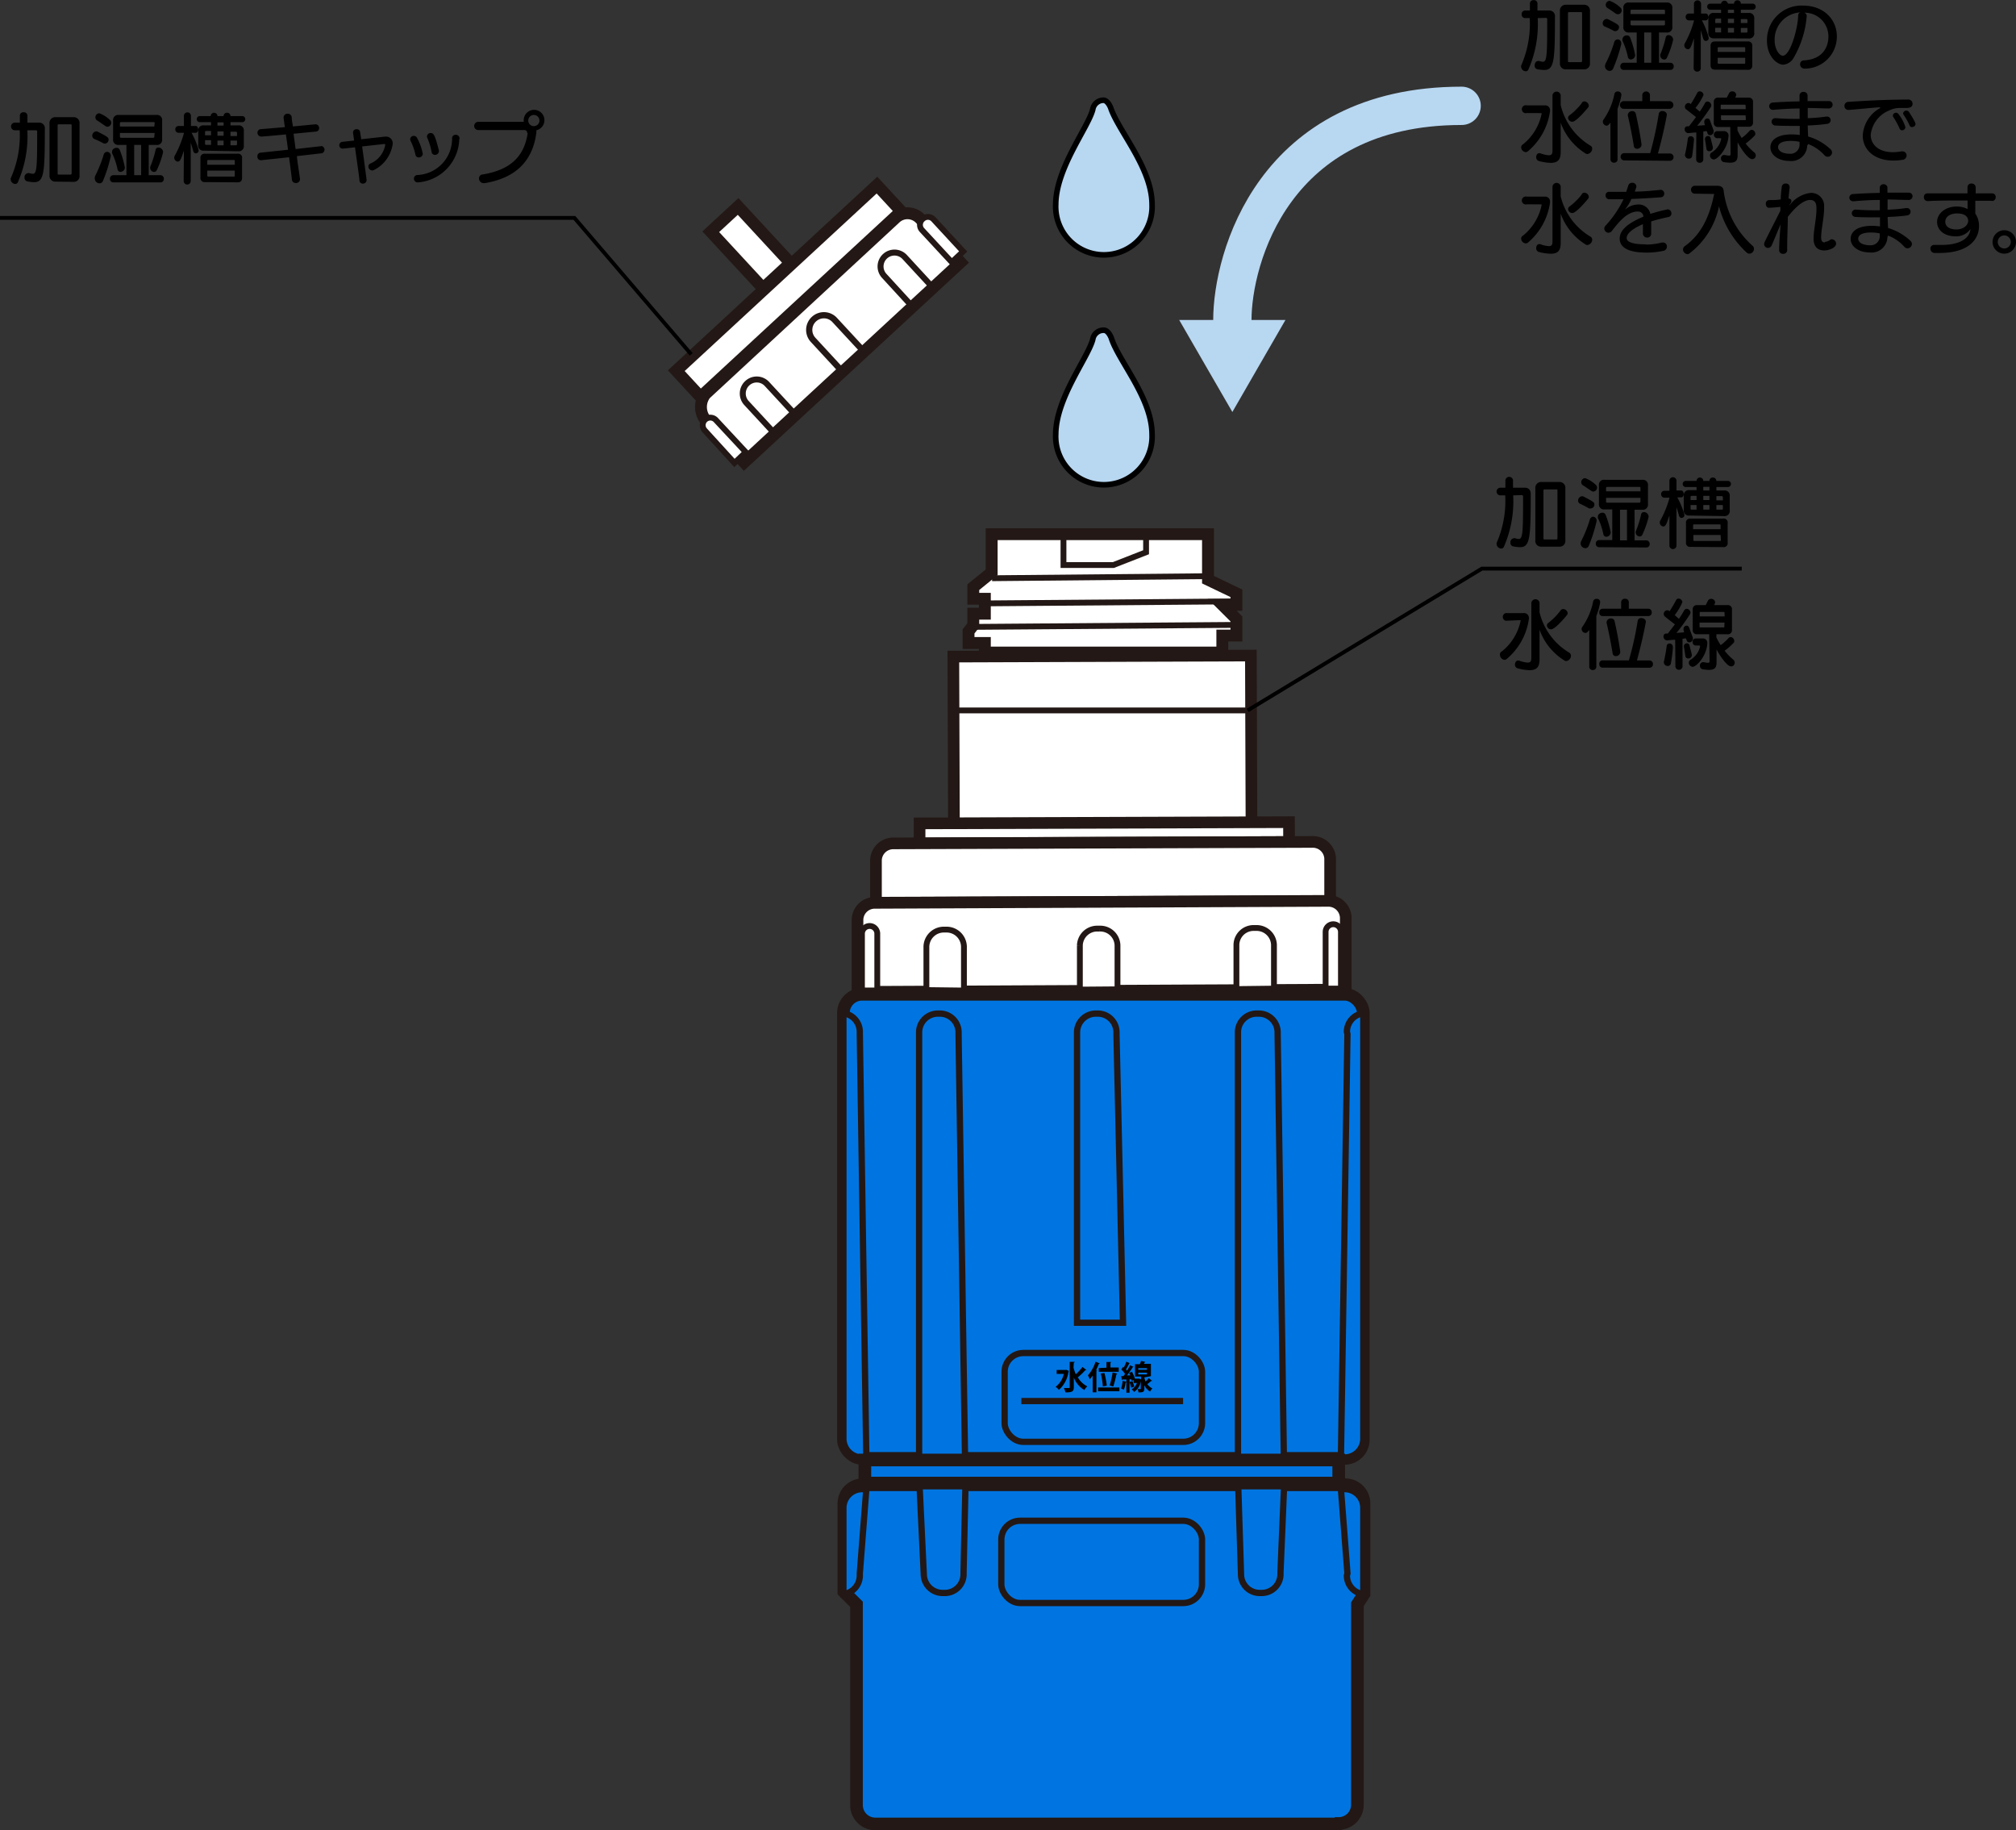 <svg xmlns="http://www.w3.org/2000/svg" viewBox="0 0 263.1 238.79"><rect x="0" y="0" width="263.1" height="238.79" fill="#333333" stroke="none"/><defs><style>.cls-1,.cls-2{fill:#0075e1;}.cls-1,.cls-10,.cls-2,.cls-3,.cls-4,.cls-5,.cls-6,.cls-7,.cls-8,.cls-9{stroke:#231815;}.cls-1,.cls-10,.cls-11,.cls-12,.cls-13,.cls-2,.cls-4,.cls-5,.cls-7{stroke-miterlimit:10;}.cls-1{stroke-width:1.65px;}.cls-2{stroke-width:0.82px;}.cls-3,.cls-4,.cls-5,.cls-6,.cls-7,.cls-8,.cls-9{fill:#fff;}.cls-3{stroke-miterlimit:10;stroke-width:1.52px;}.cls-4{stroke-width:1.52px;}.cls-10,.cls-5{stroke-width:0.76px;}.cls-6,.cls-8,.cls-9{stroke-miterlimit:10;}.cls-6{stroke-width:1.55px;}.cls-7{stroke-width:1.55px;}.cls-8{stroke-width:0.78px;}.cls-9{stroke-width:0.81px;}.cls-10,.cls-11,.cls-13{fill:none;}.cls-11,.cls-12{stroke:#000;}.cls-11{stroke-width:0.5px;}.cls-12,.cls-14{fill:#b8d7f1;}.cls-12,.cls-13{stroke-linecap:round;}.cls-12{stroke-width:0.73px;}.cls-13{stroke:#b8d7f1;stroke-width:5px;}</style></defs><g id="レイヤー_2" data-name="レイヤー 2"><g id="レイヤー_1-2" data-name="レイヤー 1"><rect class="cls-1" x="110.07" y="129.74" width="67.85" height="60.56" rx="2.44"/><path class="cls-1" d="M174.63,238H114.22a2.46,2.46,0,0,1-2.44-2.44V209.34l-1.65-1.64V196.17a2.45,2.45,0,0,1,2.44-2.43h63a2.43,2.43,0,0,1,2.44,2.43V208l-.86,1.33v26.19a2.45,2.45,0,0,1-2.48,2.42Z"/><path class="cls-2" d="M125.1,135v-.3a2.44,2.44,0,0,0-2.44-2.44h-.28a2.45,2.45,0,0,0-2.43,2.44v56h6Z"/><path class="cls-2" d="M112.21,134.64a2.44,2.44,0,0,0-2.14-2.42v55.53a2.45,2.45,0,0,0,2.43,2.43h.56l-.85-55.26Z"/><path class="cls-2" d="M175.78,134.64a2.44,2.44,0,0,1,2.14-2.42v55.53a2.43,2.43,0,0,1-2.43,2.43H175l.85-55.26Z"/><path class="cls-2" d="M166.74,135v-.3a2.45,2.45,0,0,0-2.43-2.44H164a2.44,2.44,0,0,0-2.44,2.44v56h6Z"/><path class="cls-2" d="M145.71,135v-.3a2.44,2.44,0,0,0-2.42-2.44H143a2.46,2.46,0,0,0-2.44,2.44V172.6h6Z"/><path class="cls-2" d="M125.75,205.14v.28a2.44,2.44,0,0,1-2.44,2.44H123a2.46,2.46,0,0,1-2.44-2.44L120,193.74h6Z"/><path class="cls-2" d="M112.21,205.59a2.44,2.44,0,0,1-2.14,2.42V196.75a2.45,2.45,0,0,1,2.43-2.44h.56l-.85,11Z"/><path class="cls-2" d="M175.78,205.59a2.44,2.44,0,0,0,2.14,2.42V196.75a2.43,2.43,0,0,0-2.43-2.44H175l.85,11Z"/><path class="cls-2" d="M167.11,205.14v.28a2.45,2.45,0,0,1-2.43,2.44h-.28a2.44,2.44,0,0,1-2.44-2.44l-.37-11.68h6Z"/><rect class="cls-2" x="131.11" y="176.55" width="25.76" height="11.59" rx="2.44"/><rect class="cls-2" x="130.68" y="198.44" width="26.19" height="10.73" rx="2.44"/><rect class="cls-1" x="112.87" y="190.51" width="61.84" height="3.01"/><rect class="cls-3" x="124.46" y="85.61" width="38.83" height="22.8" transform="translate(-0.34 0.5) rotate(-0.2)"/><polygon class="cls-4" points="168.23 109.87 120.01 110.05 120.01 107.44 168.22 107.28 168.23 109.87"/><path class="cls-4" d="M114.32,117.79v-5.53a2.26,2.26,0,0,1,2.3-2.21h0l54.62-.19a2.26,2.26,0,0,1,2.35,2.16v5.56Z"/><path class="cls-4" d="M111.91,129.43V120a2.25,2.25,0,0,1,2.3-2.19l59.08-.26a2.27,2.27,0,0,1,2.34,2.18h0v9.4Z"/><path class="cls-5" d="M112.49,129.24v-7.41a1,1,0,0,1,1-1h0a1,1,0,0,1,1,1v7.41Z"/><path class="cls-5" d="M173,129v-7.4a1,1,0,0,1,1-1h0a1,1,0,0,1,1,1h0V129Z"/><path class="cls-5" d="M120.9,129.19v-5.68a2.28,2.28,0,0,1,2.3-2.21h.27a2.27,2.27,0,0,1,2.33,2.19v5.76Z"/><path class="cls-5" d="M140.93,129.13v-5.77a2.26,2.26,0,0,1,2.32-2.19h.27a2.25,2.25,0,0,1,2.32,2.16h0v5.76Z"/><path class="cls-5" d="M161.36,129.06v-5.78a2.24,2.24,0,0,1,2.28-2.19h.29a2.27,2.27,0,0,1,2.33,2.18h0V129Z"/><rect class="cls-6" x="95.53" y="27.25" width="4.86" height="10.05" transform="translate(4.12 75.09) rotate(-42.76)"/><rect class="cls-6" x="85.1" y="35.64" width="35.67" height="4.66" transform="translate(1.58 79.98) rotate(-42.76)"/><path class="cls-7" d="M97.12,60.34,92.24,55a2.74,2.74,0,0,1-.18-3.58l24.83-23a2.31,2.31,0,0,1,3.21.12l5.26,5.69Z"/><path class="cls-8" d="M97.53,50h0a1.81,1.81,0,0,1,2.56.1l3.45,3.73-2.68,2.48L97.43,52.6A1.83,1.83,0,0,1,97.53,50Z"/><path class="cls-8" d="M115.5,33.44h0a1.82,1.82,0,0,1,2.57.1l3.44,3.73-2.68,2.47L115.4,36A1.81,1.81,0,0,1,115.5,33.44Z"/><path class="cls-9" d="M106.23,41.64h0a1.91,1.91,0,0,1,2.69.1l3.62,3.91-2.82,2.6-3.61-3.91A1.91,1.91,0,0,1,106.23,41.64Z"/><path class="cls-5" d="M124.21,34.21,120.31,30a1,1,0,0,1,.09-1.41h0a1,1,0,0,1,1.4,0h0l3.9,4.22Z"/><path class="cls-5" d="M95.85,60.41,92,56.19A1,1,0,0,1,92,54.78h0a1,1,0,0,1,1.4,0h0L97.33,59Z"/><line class="cls-2" x1="133.29" y1="182.82" x2="154.4" y2="182.82"/><path d="M139.15,178.74l.35.15a.16.16,0,0,1-.05.08,3.87,3.87,0,0,1-1.26,2.39,1.81,1.81,0,0,0-.43-.4,2.82,2.82,0,0,0,1.07-1.69h-.93v-.51h1.15Zm.95-.28a5.81,5.81,0,0,0,.3.86,6.4,6.4,0,0,0,.87-.95l.53.4a.17.17,0,0,1-.14,0,8,8,0,0,1-1,.95,3,3,0,0,0,1.24,1.18,2.34,2.34,0,0,0-.39.48,3.33,3.33,0,0,1-1.37-1.62v1.26c0,.53-.19.67-1.1.67a2,2,0,0,0-.2-.57h.46c.28,0,.3,0,.3-.11V177.7l.66,0c0,.05,0,.08-.12.09Z"/><path d="M143.53,177.91a.1.1,0,0,1-.12.05,8.58,8.58,0,0,1-.37.82l.16,0s0,.07-.11.07v2.83h-.49v-2.19a3.83,3.83,0,0,1-.38.48,3.38,3.38,0,0,0-.24-.51,5,5,0,0,0,1-1.78Zm2.56,3.14v.49h-2.78v-.49Zm-1.69-2.58v-.75l.64,0s0,.07-.12.08v.64H146V179h-2.6v-.49Zm-.47,2.44a9.84,9.84,0,0,0-.27-1.68l.47-.08a9.79,9.79,0,0,1,.31,1.65Zm1.35,0-.46-.13a11.37,11.37,0,0,0,.38-1.69l.63.15s-.06.06-.13.07A11.65,11.65,0,0,1,145.28,180.94Zm0,0Z"/><path d="M149.34,179.73a1.91,1.91,0,0,0,.18.54,5,5,0,0,0,.4-.44l.46.36a.11.11,0,0,1-.08,0h-.05a6.29,6.29,0,0,1-.52.42,1.81,1.81,0,0,0,.66.56,2.17,2.17,0,0,0-.3.41,2,2,0,0,1-.75-.83v.46c0,.41-.15.48-.76.48a1.39,1.39,0,0,0-.12-.43h.35c.06,0,.07,0,.07-.06v-1a2,2,0,0,1-.88,1.43,1.73,1.73,0,0,0-.31-.35,1.44,1.44,0,0,0,.68-.82h-.43v-.39l-.26.12a.83.83,0,0,0-.06-.21h-.21v1.75H147v-1.38a.11.11,0,0,1-.09,0,3.64,3.64,0,0,1-.25,1,2,2,0,0,0-.36-.17,3.73,3.73,0,0,0,.21-1l.49.12V180l-.5,0a.11.11,0,0,1-.08.07l-.1-.51h.3l.21-.28a3,3,0,0,0-.5-.58l.25-.35.09.08a5.27,5.27,0,0,0,.32-.75l.5.21a.16.16,0,0,1-.11,0,8.89,8.89,0,0,1-.43.79l.14.17a7.35,7.35,0,0,0,.39-.7l.48.22a.12.12,0,0,1-.11,0,11.65,11.65,0,0,1-.77,1.1h.43a3.18,3.18,0,0,0-.16-.32l.37-.16a4.36,4.36,0,0,1,.4.91l-.07,0h.64l.23.09v-.37h-.79v-1.61h.62a2.07,2.07,0,0,0,.16-.43l.63.14s-.06,0-.12,0l-.13.24h.91v1.61Zm-1.56.48a5.67,5.67,0,0,1,.25.72l-.4.15a5,5,0,0,0-.22-.74Zm.77-1.69v.22h1.13v-.22Zm0,.59v.23h1.13v-.23Z"/><line class="cls-5" x1="162.83" y1="92.7" x2="124.45" y2="92.7"/><polygon class="cls-7" points="157.65 75.64 157.65 69.7 129.42 69.7 129.42 74.67 127.02 76.62 127.02 78.13 128.53 78.13 128.53 80.08 127.02 80.08 127.02 81.59 126.4 82.39 126.4 83.9 128.53 83.9 128.53 85.15 159.52 85.15 159.52 82.93 161.36 82.93 161.36 80.76 159.52 78.93 161.36 78.93 161.36 77.42 157.65 75.64"/><line class="cls-5" x1="129.47" y1="75.45" x2="157.07" y2="75.19"/><line class="cls-5" x1="129" y1="78.73" x2="161.6" y2="78.47"/><line class="cls-5" x1="127.02" y1="81.8" x2="161.36" y2="81.54"/><polyline class="cls-10" points="138.79 69.7 138.79 73.73 145.3 73.73 149.57 72.06 149.57 69.7"/><path d="M197.48,64.64a14.81,14.81,0,0,1-1.22,6.72.36.36,0,0,1-.34.22.62.62,0,0,1-.6-.55.43.43,0,0,1,0-.19,13.66,13.66,0,0,0,1.12-6.2h-.63a.5.5,0,0,1,0-1h.65v-.92a.5.5,0,0,1,1,0v.92H199c.51,0,.77.31.77.83,0,5.78-.1,6.93-1.41,6.93a5.16,5.16,0,0,1-.87-.1.45.45,0,0,1-.37-.49.52.52,0,0,1,.46-.58.45.45,0,0,1,.16,0,1.53,1.53,0,0,0,.46.1c.54,0,.57-.89.57-5.56a.16.16,0,0,0-.15-.17Zm3.68,6.69a.74.74,0,0,1-.79-.82V63.73a.76.76,0,0,1,.79-.84h2.35a.76.76,0,0,1,.78.84v6.78a.74.74,0,0,1-.78.82Zm2.1-7.3c0-.1,0-.17-.13-.17h-1.56c-.11,0-.14.07-.14.17V70.2c0,.1,0,.19.14.19h1.56c.1,0,.13-.09.13-.19Z"/><path d="M206.24,65.75a.45.45,0,0,1-.29-.43.57.57,0,0,1,.52-.57.47.47,0,0,1,.24.07c1.29.65,1.37.76,1.37,1a.5.5,0,0,1-.47.52.57.57,0,0,1-.24,0A11.15,11.15,0,0,0,206.24,65.75Zm1.67,1.67a.51.51,0,0,1,.44.65,19.73,19.73,0,0,1-1,3.14.48.48,0,0,1-.46.32.63.63,0,0,1-.61-.62.79.79,0,0,1,.08-.31,16.87,16.87,0,0,0,1.12-2.79A.49.49,0,0,1,207.91,67.42Zm-.22-3.36c-.45-.29-.74-.51-1.07-.71a.49.49,0,0,1-.26-.43.53.53,0,0,1,.51-.53,4,4,0,0,1,1.37.86.47.47,0,0,1,.19.37.52.52,0,0,1-.47.52A.45.45,0,0,1,207.69,64.06Zm1,7.34a.43.43,0,0,1-.43-.46.44.44,0,0,1,.43-.47h1.72v-4h-1a.65.65,0,0,1-.74-.74V63.35a.65.65,0,0,1,.74-.74h4.91a.66.66,0,0,1,.75.74v2.42a.66.66,0,0,1-.75.74h-1v4h1.54a.44.44,0,0,1,.43.47.42.42,0,0,1-.43.46Zm-.15-3.88a.42.42,0,0,1,0-.15c0-.27.31-.47.59-.47a.42.42,0,0,1,.4.25,12.47,12.47,0,0,1,.68,2.34.6.6,0,0,1-.58.55.39.39,0,0,1-.38-.33A8.81,8.81,0,0,0,208.5,67.52Zm5.55-3.83c0-.1,0-.15-.14-.15h-4.19c-.11,0-.16.05-.16.15v.42h4.49Zm0,1.27h-4.49v.47a.14.14,0,0,0,.16.16h4.19c.1,0,.14-.06.14-.16Zm-1.76,1.55h-.91v4h.91ZM214,70a.53.53,0,0,1-.53-.48.55.55,0,0,1,0-.17,13,13,0,0,0,.71-2.24.35.35,0,0,1,.36-.29.62.62,0,0,1,.61.54.34.34,0,0,1,0,.1,11.76,11.76,0,0,1-.82,2.32A.37.37,0,0,1,214,70Z"/><path d="M217.87,67.27c-.39,1.13-.5,1.43-.81,1.43a.52.52,0,0,1-.45-.52.48.48,0,0,1,.06-.24,13.4,13.4,0,0,0,1.2-2.94v-.06h-.66a.43.43,0,0,1-.42-.45.42.42,0,0,1,.42-.45h.66V62.73a.46.46,0,0,1,.92,0V64h.62c.21,0,.32.23.32.45s-.1.45-.32.45h-.51a10.47,10.47,0,0,1,.93,2.28.38.38,0,0,1-.38.4c-.14,0-.28-.1-.34-.33-.11-.39-.22-.77-.32-1.06v5a.46.46,0,0,1-.92,0Zm2.62,0a.66.66,0,0,1-.75-.75V64.71a.66.66,0,0,1,.75-.75h.92v-.41H220a.4.4,0,1,1,0-.8h1.41v0a.44.44,0,1,1,.88,0v0h.8v0a.43.43,0,0,1,.45-.44.43.43,0,0,1,.45.44v0h1.51a.4.4,0,1,1,0,.8H224V64h1a.66.66,0,0,1,.74.75v1.84a.66.66,0,0,1-.74.75Zm.14,4.09a.52.52,0,0,1-.6-.59V68.26a.52.52,0,0,1,.6-.59h4.25a.51.51,0,0,1,.59.59V70.8a.51.51,0,0,1-.59.59Zm.78-6.66h-.63a.14.14,0,0,0-.15.16v.39h.78Zm0,1.2h-.78v.45a.13.13,0,0,0,.15.15h.63Zm3.14,2.65c0-.08,0-.12-.13-.12h-3.34a.11.11,0,0,0-.12.12v.5h3.59Zm0,1.26H221v.66a.11.11,0,0,0,.12.12h3.34c.09,0,.13,0,.13-.12Zm-1.46-6.29h-.8V64h.8Zm0,1.18h-.8v.55h.8Zm0,1.2h-.8v.6h.8Zm1.75-1a.14.14,0,0,0-.16-.16H224v.55h.85Zm0,1H224v.6h.69c.11,0,.16,0,.16-.15Z"/><path d="M3.57,17a14.88,14.88,0,0,1-1.22,6.73A.36.36,0,0,1,2,24a.61.61,0,0,1-.6-.55.43.43,0,0,1,0-.19A13.64,13.64,0,0,0,2.57,17H1.94a.5.5,0,0,1,0-1h.65v-.92a.44.44,0,0,1,.49-.43.45.45,0,0,1,.5.43V16h1.5a.73.73,0,0,1,.77.83c0,5.79-.1,6.94-1.41,6.94a5.16,5.16,0,0,1-.87-.1.47.47,0,0,1-.37-.5.52.52,0,0,1,.46-.58.32.32,0,0,1,.16,0,1.85,1.85,0,0,0,.46.09c.54,0,.57-.89.57-5.56A.16.16,0,0,0,4.7,17Zm3.68,6.7a.75.75,0,0,1-.79-.83V16.12a.75.75,0,0,1,.79-.83H9.6a.75.75,0,0,1,.78.83V22.9a.75.75,0,0,1-.78.83Zm2.1-7.3c0-.11,0-.18-.13-.18H7.66c-.11,0-.14.07-.14.18V22.6c0,.09,0,.18.14.18H9.22c.1,0,.13-.09.13-.18Z"/><path d="M12.33,18.14a.45.45,0,0,1-.29-.42.57.57,0,0,1,.52-.58.47.47,0,0,1,.24.07c1.29.65,1.37.76,1.37,1a.51.51,0,0,1-.47.53.6.6,0,0,1-.24-.06A11.15,11.15,0,0,0,12.33,18.14ZM14,19.81a.51.51,0,0,1,.44.65,19.4,19.4,0,0,1-1,3.14.47.47,0,0,1-.46.32.63.63,0,0,1-.61-.62A.79.79,0,0,1,12.4,23a17.16,17.16,0,0,0,1.12-2.78A.49.49,0,0,1,14,19.81Zm-.22-3.35c-.45-.3-.74-.52-1.07-.72a.48.48,0,0,1-.26-.42.53.53,0,0,1,.51-.54,4,4,0,0,1,1.37.86.47.47,0,0,1,.19.37.53.53,0,0,1-.48.53A.44.44,0,0,1,13.78,16.46Zm1,7.34a.44.44,0,0,1-.43-.47.44.44,0,0,1,.43-.47h1.72V18.91h-1a.66.66,0,0,1-.74-.75V15.74a.66.66,0,0,1,.74-.74h4.91a.66.66,0,0,1,.75.74v2.42a.66.66,0,0,1-.75.75h-1v3.95h1.54a.44.44,0,0,1,.43.47.43.43,0,0,1-.43.47Zm-.15-3.89a.42.42,0,0,1,0-.15c0-.27.31-.47.59-.47a.42.42,0,0,1,.4.25,12.47,12.47,0,0,1,.68,2.34.6.6,0,0,1-.58.55.39.39,0,0,1-.38-.33A8.94,8.94,0,0,0,14.59,19.91Zm5.55-3.83c0-.1,0-.15-.14-.15H15.81c-.11,0-.16.05-.16.15v.43h4.49Zm0,1.27H15.65v.48a.14.14,0,0,0,.16.15H20c.1,0,.14-.06.14-.15Zm-1.76,1.56h-.91v3.95h.91Zm1.7,3.53a.54.54,0,0,1-.52-.49.55.55,0,0,1,0-.17,13,13,0,0,0,.71-2.24.35.35,0,0,1,.36-.29.62.62,0,0,1,.61.54.34.34,0,0,1,0,.1,11.76,11.76,0,0,1-.82,2.32A.39.39,0,0,1,20.08,22.44Z"/><path d="M24,19.66c-.39,1.13-.5,1.43-.81,1.43a.52.52,0,0,1-.45-.52.48.48,0,0,1,.06-.24A13.4,13.4,0,0,0,24,17.39v-.06H23.3a.43.43,0,0,1-.42-.45.41.41,0,0,1,.42-.44H24V15.12a.46.46,0,0,1,.92,0v1.32h.62c.21,0,.32.22.32.44s-.1.45-.32.45H25a10.47,10.47,0,0,1,.93,2.28.38.38,0,0,1-.38.4c-.14,0-.28-.1-.34-.33-.11-.39-.22-.76-.32-1.06v5a.46.46,0,0,1-.92,0Zm2.62,0a.66.66,0,0,1-.75-.74V17.1a.66.66,0,0,1,.75-.74h.92v-.42H26.09a.39.39,0,0,1-.41-.4.38.38,0,0,1,.41-.39H27.5v0a.44.44,0,0,1,.88,0v0h.8v0a.43.43,0,0,1,.45-.44.43.43,0,0,1,.45.44v0h1.51a.39.39,0,0,1,.42.39.39.39,0,0,1-.42.4H30.08v.42h1a.65.65,0,0,1,.74.74V19a.66.66,0,0,1-.74.74Zm.14,4.1a.53.53,0,0,1-.6-.6V20.65a.52.52,0,0,1,.6-.59H31a.51.51,0,0,1,.59.59v2.54c0,.4-.18.6-.59.6Zm.78-6.67h-.63a.14.14,0,0,0-.15.16v.4h.78Zm0,1.2h-.78v.46a.13.13,0,0,0,.15.15h.63ZM30.64,21c0-.08,0-.12-.13-.12H27.17a.11.11,0,0,0-.12.12v.5h3.59Zm0,1.26H27.05v.66a.11.11,0,0,0,.12.12h3.34c.09,0,.13,0,.13-.12Zm-1.46-6.29h-.8v.42h.8Zm0,1.18h-.8v.56h.8Zm0,1.2h-.8v.61h.8Zm1.75-1a.14.14,0,0,0-.16-.16h-.69v.56h.85Zm0,1h-.85v.61h.69c.11,0,.16-.05.16-.15Z"/><path d="M42,19.06A.49.49,0,0,1,42,20l-3.25.37c0,.36.4,2.82.4,3a.5.5,0,0,1-.54.51.48.48,0,0,1-.51-.41c-.12-1-.24-2-.38-2.95l-3.69.39a.46.46,0,0,1-.44-.5.45.45,0,0,1,.42-.49l3.58-.38c-.09-.67-.18-1.35-.28-2-2.59.25-3.14.28-3.21.28a.5.5,0,0,1-.5-.5.46.46,0,0,1,.46-.47l3.12-.26c-.07-.45-.17-1.18-.17-1.26a.5.5,0,0,1,.53-.49.51.51,0,0,1,.53.44c0,.4.1.81.16,1.22l2.93-.28h0a.48.48,0,0,1,.49.49.44.44,0,0,1-.42.46l-2.92.28.27,2,3.26-.37Z"/><path d="M47.14,18.17l3.06-.34a.39.39,0,0,1,.15,0,.85.85,0,0,1,.9.9,1.59,1.59,0,0,1-.08.46,4.47,4.47,0,0,1-2.38,3,.47.47,0,0,1-.22.05.51.51,0,0,1-.49-.51.41.41,0,0,1,.28-.4,3.24,3.24,0,0,0,1.91-2.4c0-.1,0-.14-.14-.14l-2.87.32c.39,2.83.58,4.3.58,4.38a.46.46,0,0,1-.48.47.43.43,0,0,1-.45-.4c0-.32-.35-2.62-.58-4.34-1.51.17-1.55.17-1.62.17a.42.42,0,0,1-.43-.44.43.43,0,0,1,.39-.44l1.54-.17c-.07-.54-.12-.93-.14-1v-.05a.44.44,0,0,1,.48-.43.42.42,0,0,1,.45.38Z"/><path d="M54.65,20.54a.42.42,0,0,1-.43-.34,7.4,7.4,0,0,0-.63-1.8.53.53,0,0,1-.06-.23.46.46,0,0,1,.47-.44.47.47,0,0,1,.43.27,7.16,7.16,0,0,1,.75,2.08A.51.51,0,0,1,54.65,20.54Zm5.29-2.39a5.83,5.83,0,0,1-5.41,5.65.48.48,0,0,1-.51-.49.46.46,0,0,1,.41-.47A4.74,4.74,0,0,0,59,18a.43.43,0,0,1,.46-.41.49.49,0,0,1,.52.48Zm-3.17,2.06a.43.43,0,0,1-.44-.36A8.34,8.34,0,0,0,55.77,18a.42.42,0,0,1-.05-.2.47.47,0,0,1,.5-.44c.4,0,.56.33,1.06,2.27a.6.6,0,0,1,0,.12A.52.52,0,0,1,56.77,20.21Z"/><path d="M68.8,17.34a.35.35,0,0,0-.35-.37h-6.1a.54.54,0,0,1,0-1.07h6a1.5,1.5,0,0,1,0-.22A1.35,1.35,0,1,1,70,17c0,.1,0,.2,0,.31-.49,3.75-2.73,5.92-6.74,6.59h-.12a.62.62,0,0,1-.63-.62.5.5,0,0,1,.45-.51c3.62-.59,5.45-2.32,5.9-5.38ZM69.67,15a.73.73,0,1,0,.73.73A.73.73,0,0,0,69.67,15Z"/><path d="M200.68,2.36a14.68,14.68,0,0,1-1.22,6.72.34.34,0,0,1-.33.22.62.62,0,0,1-.61-.55.43.43,0,0,1,0-.19,13.64,13.64,0,0,0,1.12-6.2h-.62a.45.45,0,0,1-.43-.5.45.45,0,0,1,.43-.49h.64V.45a.45.45,0,0,1,.5-.43.44.44,0,0,1,.49.43v.92h1.5a.73.73,0,0,1,.78.83c0,5.78-.1,6.93-1.41,6.93a6.39,6.39,0,0,1-.88-.09.47.47,0,0,1-.36-.5c0-.29.17-.58.45-.58a.45.45,0,0,1,.16,0,1.65,1.65,0,0,0,.47.1c.53,0,.56-.89.56-5.56a.16.16,0,0,0-.14-.17Zm3.68,6.69a.74.74,0,0,1-.78-.82V1.45a.75.75,0,0,1,.78-.83h2.35a.75.75,0,0,1,.79.83V8.23a.74.74,0,0,1-.79.82Zm2.11-7.3c0-.1,0-.17-.13-.17h-1.57c-.11,0-.14.07-.14.17V7.92c0,.1,0,.19.14.19h1.57c.1,0,.13-.09.13-.19Z"/><path d="M209.45,3.47a.45.45,0,0,1-.29-.43.57.57,0,0,1,.51-.57.47.47,0,0,1,.24.07c1.3.65,1.38.76,1.38,1a.52.52,0,0,1-.48.53.56.56,0,0,1-.23-.06A12.31,12.31,0,0,0,209.45,3.47Zm1.66,1.67a.47.47,0,0,1,.47.49.47.47,0,0,1,0,.16,20.45,20.45,0,0,1-1.05,3.14.48.48,0,0,1-.46.32.62.62,0,0,1-.61-.62,1,1,0,0,1,.07-.31,16.16,16.16,0,0,0,1.13-2.79A.48.48,0,0,1,211.11,5.14Zm-.22-3.35c-.44-.3-.73-.52-1.07-.72a.49.49,0,0,1-.26-.43.53.53,0,0,1,.52-.53,4,4,0,0,1,1.37.86.47.47,0,0,1,.19.37.5.5,0,0,1-.75.45Zm1,7.33a.43.43,0,0,1-.43-.46.44.44,0,0,1,.43-.47h1.71V4.24h-1a.66.66,0,0,1-.74-.75V1.07a.65.65,0,0,1,.74-.74h4.91a.66.66,0,0,1,.74.74V3.49a.66.66,0,0,1-.74.75h-1V8.19H218a.44.44,0,0,1,.43.47.43.43,0,0,1-.43.46Zm-.15-3.88a.42.42,0,0,1,0-.15.55.55,0,0,1,.58-.47.42.42,0,0,1,.41.25,12.1,12.1,0,0,1,.67,2.34.59.59,0,0,1-.57.55.39.39,0,0,1-.38-.33A9.74,9.74,0,0,0,211.71,5.24Zm5.55-3.83a.13.13,0,0,0-.15-.15h-4.18c-.11,0-.16.05-.16.15v.42h4.49Zm0,1.27h-4.49v.47a.14.14,0,0,0,.16.16h4.18a.14.14,0,0,0,.15-.16ZM215.5,4.24h-.92V8.19h.92Zm1.7,3.53a.53.53,0,0,1-.52-.49.55.55,0,0,1,0-.17,13.91,13.91,0,0,0,.71-2.24.35.35,0,0,1,.36-.29.61.61,0,0,1,.6.54.34.34,0,0,1,0,.1,11.7,11.7,0,0,1-.81,2.32A.39.39,0,0,1,217.2,7.77Z"/><path d="M221.07,5c-.38,1.13-.49,1.43-.8,1.43a.52.52,0,0,1-.46-.52.48.48,0,0,1,.06-.24,12.48,12.48,0,0,0,1.2-2.94V2.66h-.65a.43.43,0,0,1-.43-.45.42.42,0,0,1,.43-.44h.65V.45a.47.47,0,0,1,.93,0V1.77h.62c.21,0,.32.22.32.44s-.1.45-.32.45h-.51A10.47,10.47,0,0,1,223,4.94a.38.38,0,0,1-.38.4c-.15,0-.29-.1-.35-.33-.11-.39-.22-.76-.31-1.06v5a.47.47,0,0,1-.93,0Zm2.62,0a.66.66,0,0,1-.74-.75V2.43a.65.65,0,0,1,.74-.74h.92V1.27h-1.4a.39.39,0,0,1-.41-.4.38.38,0,0,1,.41-.39h1.4v0a.45.45,0,0,1,.89,0v0h.8v0a.43.43,0,0,1,.45-.44.42.42,0,0,1,.44.44v0h1.52a.39.39,0,0,1,.42.39.39.39,0,0,1-.42.4h-1.52v.42h1a.66.66,0,0,1,.75.74V4.27a.66.66,0,0,1-.75.75Zm.15,4.09c-.41,0-.6-.19-.6-.59V6c0-.4.19-.59.6-.59h4.25a.52.52,0,0,1,.59.59V8.52a.52.52,0,0,1-.59.59Zm.77-6.66H224a.14.14,0,0,0-.15.16V3h.77Zm0,1.2h-.77v.46c0,.1,0,.14.15.14h.62Zm3.15,2.65c0-.08,0-.12-.13-.12h-3.34a.11.11,0,0,0-.12.12v.5h3.59Zm0,1.26h-3.59v.66a.11.11,0,0,0,.12.12h3.34c.09,0,.13,0,.13-.12ZM226.3,1.27h-.8v.42h.8Zm0,1.18h-.8V3h.8Zm0,1.2h-.8v.6h.8Zm1.75-1a.14.14,0,0,0-.16-.16h-.7V3h.86Zm0,1h-.86v.6h.7c.11,0,.16,0,.16-.14Z"/><path d="M235.79,2.07a12.87,12.87,0,0,1-1.73,5.51,1.71,1.71,0,0,1-1.34.86c-.79,0-2.12-1.06-2.12-3.14A4.5,4.5,0,0,1,235.28.73c2.85,0,4.44,1.92,4.44,4a4.17,4.17,0,0,1-4.2,4.22.57.57,0,0,1-.6-.57.49.49,0,0,1,.5-.5c2.85-.17,3.2-2.23,3.2-3.11a3.09,3.09,0,0,0-3.15-3.11A.46.46,0,0,1,235.79,2.07Zm-4.19,3.2c0,1.14.61,2,1.07,2,1,0,2-3.74,2-5.27a.41.41,0,0,1,.27-.38A3.54,3.54,0,0,0,231.6,5.27Z"/><path d="M199.27,14.75a.52.52,0,1,1,0-1h2.31a.63.63,0,0,1,.71.61s0,.09,0,.13a8.32,8.32,0,0,1-2.9,5.26.44.44,0,0,1-.28.1.65.65,0,0,1-.59-.62.42.42,0,0,1,.22-.38,6.87,6.87,0,0,0,2.45-4c0-.06,0-.09-.08-.09Zm3.34-2.33a.54.54,0,0,1,1.07,0v1.29A8.44,8.44,0,0,0,207.55,19a.43.43,0,0,1,.24.4.72.72,0,0,1-.63.7.43.43,0,0,1-.26-.09,7.86,7.86,0,0,1-3.22-4v3.79c0,.89-.24,1.45-1.31,1.45a6.36,6.36,0,0,1-1.5-.23.5.5,0,0,1-.39-.51c0-.26.15-.52.39-.52l.12,0a3.86,3.86,0,0,0,1.14.27c.48,0,.48-.31.48-.78Zm3.82,1a.41.41,0,0,1,.33-.19.61.61,0,0,1,.59.55.34.34,0,0,1-.08.23c-.28.35-1.58,1.88-2.07,1.88a.57.57,0,0,1-.56-.5.42.42,0,0,1,.17-.33A8.14,8.14,0,0,0,206.43,13.46Z"/><path d="M210.17,16c-.21.28-.33.4-.51.4a.53.53,0,0,1-.48-.52.44.44,0,0,1,.08-.26,8.78,8.78,0,0,0,1.43-3.35.4.4,0,0,1,.44-.33.43.43,0,0,1,.47.4s0,.05,0,.08a9.23,9.23,0,0,1-.5,1.77v6.6a.43.43,0,0,1-.45.44.44.44,0,0,1-.47-.44Zm1.74-1.8a.49.49,0,0,1,0-1h2.42v-.86a.51.51,0,0,1,1,0v.86h2.56a.49.49,0,0,1,0,1Zm0,6.73a.48.48,0,0,1,0-.95h3.45a47.3,47.3,0,0,0,1.12-5.13.43.43,0,0,1,.47-.36c.28,0,.58.18.58.46,0,0,0,.05,0,.08-.35,1.88-.81,3.76-1.16,5H218a.48.48,0,0,1,0,.95Zm1.74-1.52a.39.39,0,0,1-.42-.33c-.18-1.17-.49-2.73-.79-4a.38.38,0,0,1,0-.1.55.55,0,0,1,.58-.48.44.44,0,0,1,.46.34c.29,1.3.56,2.64.75,4,0,0,0,.05,0,.07A.56.56,0,0,1,213.67,19.41Z"/><path d="M221.38,17.29c-.42,0-.8.07-1.07.08h0a.49.49,0,0,1-.45-.51.35.35,0,0,1,.38-.38h.18c.32-.4.63-.82.92-1.2-.3-.25-.76-.59-1.27-1a.41.41,0,0,1-.18-.34.49.49,0,0,1,.45-.5c.08,0,.14,0,.32.14.24-.39.57-.93.84-1.46a.34.34,0,0,1,.32-.2.5.5,0,0,1,.5.47,7.25,7.25,0,0,1-1.05,1.69l.56.48a11.25,11.25,0,0,0,.68-1.11.37.37,0,0,1,.33-.2.53.53,0,0,1,.5.49.55.55,0,0,1-.07.23c-.34.53-1.06,1.56-1.77,2.44l1-.08-.08-.3a.77.77,0,0,1,0-.15.41.41,0,0,1,.41-.42.34.34,0,0,1,.33.25l.48,1.32a.4.4,0,0,1,0,.15.47.47,0,0,1-.46.46.35.35,0,0,1-.35-.28l-.1-.26-.44.06V20.8a.44.44,0,0,1-.46.44.44.44,0,0,1-.47-.44Zm-.3.92c-.05.49-.13,1.42-.25,2.17a.39.39,0,0,1-.41.32.5.5,0,0,1-.52-.43.28.28,0,0,1,0-.09,20.27,20.27,0,0,0,.37-2.06.35.35,0,0,1,.37-.34.4.4,0,0,1,.43.38Zm2,1.52a.35.35,0,0,1-.38-.33c-.05-.34-.09-.66-.19-1.19a.25.25,0,0,1,0-.08.38.38,0,0,1,.4-.38.34.34,0,0,1,.34.27c.14.59.23.91.29,1.19a.22.22,0,0,1,0,.09A.44.44,0,0,1,223.1,19.73Zm2.5-2c-.08,1.68-1.44,3.08-1.93,3.08a.54.54,0,0,1-.49-.53.45.45,0,0,1,.2-.37,2.74,2.74,0,0,0,1.27-1.78v0a.11.11,0,0,0-.11-.1h-.48a.47.47,0,0,1,0-.92H225a.59.59,0,0,1,.59.61Zm.23-1.16h-1.55a.53.53,0,0,1-.6-.6V13.33a.53.53,0,0,1,.6-.59h1.09a5.6,5.6,0,0,0,.28-.54.46.46,0,0,1,.43-.28.5.5,0,0,1,.53.45,1,1,0,0,1-.14.37h1.73a.53.53,0,0,1,.6.59v2.61a.53.53,0,0,1-.6.6h-1.43V17a7.27,7.27,0,0,0,.55,1,5.67,5.67,0,0,0,1-.9.41.41,0,0,1,.31-.16.52.52,0,0,1,.47.51.36.36,0,0,1-.12.28,9,9,0,0,1-1.14,1,6.93,6.93,0,0,0,1.1,1.14.52.52,0,0,1,.22.42.48.48,0,0,1-.47.48c-.45,0-1.25-1-1.9-2.2v1.66c0,.7-.22,1-1,1a6.24,6.24,0,0,1-.77-.07.46.46,0,0,1-.4-.48.42.42,0,0,1,.4-.46h.1a3,3,0,0,0,.55.09c.18,0,.2-.09.2-.27Zm2-2.79a.11.11,0,0,0-.12-.12h-3c-.08,0-.13,0-.13.12v.46h3.27Zm0,1.27H224.6v.51c0,.07.05.11.13.11h3c.08,0,.12,0,.12-.11Z"/><path d="M235.85,19a2.07,2.07,0,0,1-2.33,2c-1.36,0-2.47-.72-2.47-1.78v0c0-.95.92-1.68,2.73-1.68h.1a6.14,6.14,0,0,1,1,.08l0-.82v-.37h-.55c-.89,0-1.78,0-2.58-.05a.51.51,0,0,1-.55-.49.47.47,0,0,1,.49-.47h.05c.79.06,1.63.09,2.47.09h.65c0-.46,0-.91,0-1.35-1.11,0-2.26.07-3.39.17h-.07a.47.47,0,0,1-.51-.47.48.48,0,0,1,.47-.48c1.13-.08,2.32-.13,3.49-.15,0-.25,0-.5,0-.76a.48.48,0,0,1,.52-.48.49.49,0,0,1,.53.47v0c0,.24,0,.49,0,.73,1,0,1.9,0,2.76,0a.47.47,0,0,1,.51.47.49.49,0,0,1-.5.49h0c-.86,0-1.79-.06-2.75-.06,0,.44,0,.89,0,1.33a21.59,21.59,0,0,0,2.43-.21h.08a.46.46,0,0,1,.48.46.49.49,0,0,1-.45.49,22.45,22.45,0,0,1-2.54.21c0,.08,0,.23.05,1.44a7.16,7.16,0,0,1,2.94,1.68.57.57,0,0,1,.18.4.56.56,0,0,1-1,.35,5.49,5.49,0,0,0-2.11-1.44Zm-1-.49a4.81,4.81,0,0,0-1.07-.12h-.12c-1,0-1.61.29-1.61.81s.66.86,1.47.86a1.19,1.19,0,0,0,1.33-1.3Z"/><path d="M245.33,14c-1.35.09-2.83.25-4,.34h-.07a.5.5,0,0,1-.55-.51.52.52,0,0,1,.5-.54c1.94-.12,4.31-.28,7.77-.3a.55.55,0,0,1,.62.54c0,.55-.56.56-.9.56h-.67a3.09,3.09,0,0,0-1.49.33,3.87,3.87,0,0,0-2.4,3.18c0,1.23,1,2.26,2.9,2.26a6.62,6.62,0,0,0,1.12-.11h.12a.53.53,0,0,1,.54.55.56.56,0,0,1-.52.55,7.28,7.28,0,0,1-1.2.1c-2.61,0-4-1.53-4-3.24a4.36,4.36,0,0,1,2.2-3.57c.07,0,.1-.07.1-.09s0,0-.09,0Zm2.9,3a.34.34,0,0,1-.32-.22,9.58,9.58,0,0,0-.83-1.52.31.31,0,0,1-.05-.18.41.41,0,0,1,.42-.37.39.39,0,0,1,.32.18,5.3,5.3,0,0,1,.9,1.71A.44.44,0,0,1,248.23,17Zm1.31-.41a.34.34,0,0,1-.32-.21,8.7,8.7,0,0,0-.78-1.39.35.35,0,0,1-.07-.2.41.41,0,0,1,.42-.36.42.42,0,0,1,.35.19c.8,1.23.85,1.5.85,1.59A.43.43,0,0,1,249.54,16.57Z"/><path d="M199.27,26.66a.52.52,0,1,1,0-1h2.31a.63.63,0,0,1,.71.61s0,.1,0,.14a8.35,8.35,0,0,1-2.9,5.26.43.43,0,0,1-.28.09.65.65,0,0,1-.59-.62.42.42,0,0,1,.22-.38,6.88,6.88,0,0,0,2.45-4c0-.06,0-.09-.08-.09Zm3.34-2.33a.54.54,0,0,1,1.07,0v1.29a8.42,8.42,0,0,0,3.87,5.25.45.45,0,0,1,.24.41.71.71,0,0,1-.63.69.43.43,0,0,1-.26-.09,7.84,7.84,0,0,1-3.22-4v3.79c0,.89-.24,1.44-1.31,1.44a6.81,6.81,0,0,1-1.5-.22.5.5,0,0,1-.39-.51c0-.27.15-.53.39-.53l.12,0a3.86,3.86,0,0,0,1.14.27c.48,0,.48-.31.48-.77Zm3.82,1a.41.41,0,0,1,.33-.19.61.61,0,0,1,.59.54.34.34,0,0,1-.08.23c-.28.36-1.58,1.89-2.07,1.89a.57.57,0,0,1-.56-.51.42.42,0,0,1,.17-.33A8.07,8.07,0,0,0,206.43,25.37Z"/><path d="M214.91,31.91a8.49,8.49,0,0,0,2-.27l.13,0a.51.51,0,0,1,.5.54.55.55,0,0,1-.47.55,10.28,10.28,0,0,1-2.19.23c-3.19,0-3.5-1.2-3.5-1.83,0-1.25,1.37-2.13,3.1-2.86a.7.7,0,0,0-.73-.67c-1.39,0-2.48,1.36-3.38,2.52a.59.59,0,0,1-.46.25.56.56,0,0,1-.54-.55.54.54,0,0,1,.15-.36A14,14,0,0,0,211.88,26H210a.47.47,0,0,1-.46-.5.43.43,0,0,1,.43-.47h0l1.66,0h.6c.09-.27.19-.55.27-.82a.5.5,0,0,1,.51-.36.51.51,0,0,1,.55.46c0,.09,0,.12-.21.69,1.13,0,2.27-.12,3.37-.23h0a.47.47,0,0,1,.47.5.45.45,0,0,1-.43.47c-1.3.1-2.61.18-3.85.22a6.1,6.1,0,0,1-.78,1.31l0,.05a0,0,0,0,0,0,0l0,0a2.47,2.47,0,0,1,1.6-.63,1.53,1.53,0,0,1,1.65,1.22,21,21,0,0,1,2.26-.59.51.51,0,0,1,.49.53.46.46,0,0,1-.36.46c-.89.19-1.71.4-2.28.58v1.61a.5.5,0,0,1-.53.5.54.54,0,0,1-.55-.59c0-.13,0-1.07,0-1.16-1.62.71-2.12,1.33-2.12,1.82s.75.81,2.4.81Z"/><path d="M221.18,25.27a.49.49,0,0,1-.49-.53.49.49,0,0,1,.49-.5h2.91c.58,0,.8.24.85.59a11.49,11.49,0,0,0,3.78,7.24.5.5,0,0,1,.18.4.62.62,0,0,1-.57.63A.52.52,0,0,1,228,33a12.46,12.46,0,0,1-3.66-6.08,10.3,10.3,0,0,1-3.89,6.17.4.4,0,0,1-.24.07.63.63,0,0,1-.57-.6.56.56,0,0,1,.25-.45c2.06-1.48,3.18-3.69,3.82-6.8Z"/><path d="M238.22,31.55a1.09,1.09,0,0,0,.61-.25.39.39,0,0,1,.25-.08.58.58,0,0,1,.54.57c0,.57-1,.89-1.53.89-.84,0-1.41-.46-1.41-1.55v0c0-1.07.38-2.61.38-3.87,0-.53-.06-1.17-.83-1.17-1.15,0-2.51,1.68-2.91,2.21,0,1.2-.08,2.58-.08,3.73v.61a.49.49,0,0,1-.54.48.47.47,0,0,1-.51-.46c0-.24,0-1.06.19-3.37-.34.72-.93,2.24-1.16,2.71a.53.53,0,0,1-.48.35.5.5,0,0,1-.51-.5.65.65,0,0,1,.06-.25c.31-.69,1.58-3.12,2.06-4.11,0-.07,0-.46,0-.5a14.82,14.82,0,0,1-1.48.12c-.28,0-.42-.25-.42-.51a.44.44,0,0,1,.41-.49c.56,0,1,0,1.54-.09,0-.67.09-1.23.13-1.64a.48.48,0,0,1,.52-.43.46.46,0,0,1,.51.44v.07c-.06.48-.11,1-.15,1.46h.09a.32.32,0,0,1,.29.31c0,.1,0,.15-.26.53l0,.06a0,0,0,0,0,0,0l0,0a4,4,0,0,1,2.76-1.65,1.68,1.68,0,0,1,1.77,1.67c0,.09,0,.18,0,.27,0,1.28-.39,2.84-.39,3.85,0,.5.17.67.45.67Z"/><path d="M246.32,30.94a2.07,2.07,0,0,1-2.33,2c-1.36,0-2.47-.73-2.47-1.78v0c0-.95.91-1.69,2.73-1.69h.1a6.35,6.35,0,0,1,1,.08l0-.81v-.38h-.56c-.88,0-1.77,0-2.57-.05-.38,0-.55-.25-.55-.48a.48.48,0,0,1,.49-.48h.05c.79.06,1.62.09,2.47.09h.65c0-.46,0-.9,0-1.35-1.11,0-2.26.07-3.39.17h-.07a.48.48,0,0,1-.52-.47.48.48,0,0,1,.48-.47c1.13-.08,2.32-.13,3.49-.15,0-.26,0-.51,0-.76a.52.52,0,0,1,1,0v0c0,.23,0,.48,0,.73,1,0,1.91,0,2.77,0a.47.47,0,0,1,.51.46.49.49,0,0,1-.5.49h0c-.86,0-1.8-.06-2.76-.06,0,.45,0,.89,0,1.33a21.39,21.39,0,0,0,2.43-.21h.09a.46.46,0,0,1,.48.47.49.49,0,0,1-.45.49c-.73.1-1.62.17-2.54.2,0,.08,0,.23.05,1.44a7.3,7.3,0,0,1,2.94,1.69.56.56,0,0,1,.18.39.59.59,0,0,1-.57.57.57.57,0,0,1-.44-.22,5.49,5.49,0,0,0-2.1-1.44Zm-1-.48a4.88,4.88,0,0,0-1.07-.12h-.12c-1,0-1.62.28-1.62.81s.67.85,1.48.85a1.19,1.19,0,0,0,1.33-1.3Z"/><path d="M259.87,26.2l-2.08,0c0,.56,0,1.11,0,1.67a2.77,2.77,0,0,1,.48,1.66c0,1.55-1.16,3.48-5.19,3.48h-.57a.56.56,0,0,1-.58-.56.47.47,0,0,1,.48-.49h.05c.32,0,.62,0,.9,0,2.77,0,3.74-1.1,3.79-2.07a2.24,2.24,0,0,1-1.9.95c-1.59,0-2.45-.87-2.45-1.89s1-2,2.57-2a3,3,0,0,1,1.41.33l0-1.12h-.67c-1.51,0-3,0-4.55.08h0a.48.48,0,0,1-.48-.52.45.45,0,0,1,.45-.49c1.75,0,3.49,0,5.24,0,0-.37,0-.82,0-.82a.48.48,0,0,1,.53-.46.51.51,0,0,1,.54.49c0,.26,0,.52,0,.79h2.13a.46.46,0,0,1,.48.48.49.49,0,0,1-.49.52Zm-4.45,1.65c-1,0-1.55.49-1.55,1.09s.53,1,1.46,1,1.53-.58,1.53-1.12S256.41,27.85,255.42,27.85Z"/><path d="M261.57,33.1a1.53,1.53,0,1,1,1.53-1.52A1.53,1.53,0,0,1,261.57,33.1Zm0-2.38a.85.85,0,1,0,.85.86A.85.85,0,0,0,261.57,30.72Z"/><path d="M196.5,81a.52.52,0,0,1,0-1h2.31a.63.63,0,0,1,.72.61s0,.1,0,.14a8.3,8.3,0,0,1-2.91,5.25.44.44,0,0,1-.28.1.65.65,0,0,1-.58-.62A.42.42,0,0,1,196,85a6.87,6.87,0,0,0,2.45-4c0-.06,0-.08-.08-.08Zm3.35-2.34a.54.54,0,0,1,1.07,0V79.9a8.44,8.44,0,0,0,3.87,5.26.46.46,0,0,1,.23.41.71.71,0,0,1-.62.69.43.43,0,0,1-.26-.09,7.8,7.8,0,0,1-3.22-4V86c0,.9-.24,1.45-1.31,1.45a6.36,6.36,0,0,1-1.5-.23.49.49,0,0,1-.4-.5c0-.27.16-.53.4-.53l.12,0a3.86,3.86,0,0,0,1.14.27c.48,0,.48-.31.48-.77Zm3.81,1a.42.42,0,0,1,.34-.19.61.61,0,0,1,.59.54.34.34,0,0,1-.08.23c-.28.36-1.58,1.88-2.08,1.88a.55.55,0,0,1-.55-.5.42.42,0,0,1,.17-.33A8.3,8.3,0,0,0,203.66,79.66Z"/><path d="M207.41,82.19c-.21.28-.33.4-.51.4a.53.53,0,0,1-.49-.51.44.44,0,0,1,.08-.26,8.76,8.76,0,0,0,1.43-3.35.42.42,0,0,1,.45-.33.42.42,0,0,1,.46.4v.07a9.23,9.23,0,0,1-.5,1.77V87a.43.43,0,0,1-.46.43.43.43,0,0,1-.46-.43Zm1.73-1.8a.43.43,0,0,1-.42-.49.43.43,0,0,1,.42-.47h2.43v-.87a.46.46,0,0,1,.51-.43.45.45,0,0,1,.49.43v.87h2.56a.44.44,0,0,1,.43.47.44.44,0,0,1-.43.49Zm0,6.73a.42.42,0,0,1-.42-.47.43.43,0,0,1,.42-.48h3.44A42.46,42.46,0,0,0,213.73,81a.44.44,0,0,1,.48-.35c.28,0,.58.18.58.45,0,0,0,0,0,.08-.35,1.89-.82,3.76-1.16,5h1.65a.45.45,0,0,1,.44.48.44.44,0,0,1-.44.47Zm1.74-1.51a.39.39,0,0,1-.42-.34c-.19-1.17-.49-2.73-.79-4a.38.38,0,0,1,0-.1.54.54,0,0,1,.57-.47.44.44,0,0,1,.47.33c.29,1.3.56,2.64.74,4,0,0,0,0,0,.07A.55.55,0,0,1,210.91,85.61Z"/><path d="M218.62,83.48c-.42,0-.8.07-1.07.08h0a.48.48,0,0,1-.45-.5.35.35,0,0,1,.38-.39h.18c.31-.4.63-.81.92-1.2-.3-.25-.77-.58-1.27-1a.43.43,0,0,1-.18-.35.48.48,0,0,1,.45-.49c.08,0,.14,0,.31.13.25-.38.58-.93.85-1.45a.34.34,0,0,1,.32-.2.51.51,0,0,1,.5.46,7.25,7.25,0,0,1-1,1.69l.55.49c.3-.44.54-.84.69-1.11a.37.37,0,0,1,.33-.2.53.53,0,0,1,.49.48.43.43,0,0,1-.07.23,25.83,25.83,0,0,1-1.76,2.44l1-.08-.08-.3a.78.78,0,0,1,0-.14.42.42,0,0,1,.41-.43.34.34,0,0,1,.32.26l.49,1.32a.35.35,0,0,1,0,.14.47.47,0,0,1-.47.46.34.34,0,0,1-.34-.28l-.1-.25-.44.06V87a.47.47,0,0,1-.93,0Zm-.3.93c0,.48-.13,1.42-.26,2.16a.39.39,0,0,1-.4.33.5.5,0,0,1-.52-.44.28.28,0,0,1,0-.09,20.17,20.17,0,0,0,.37-2.05.35.35,0,0,1,.36-.35.41.41,0,0,1,.44.39Zm2,1.51a.35.35,0,0,1-.37-.32c-.05-.35-.09-.67-.19-1.19a.25.25,0,0,1,0-.08.39.39,0,0,1,.4-.39.34.34,0,0,1,.33.28c.15.58.24.9.3,1.18a.31.31,0,0,1,0,.1A.43.43,0,0,1,220.33,85.92Zm2.5-2c-.08,1.69-1.43,3.09-1.92,3.09a.55.55,0,0,1-.5-.54.44.44,0,0,1,.21-.37,2.75,2.75,0,0,0,1.27-1.77v0a.11.11,0,0,0-.11-.1h-.48a.42.42,0,0,1-.39-.47.4.4,0,0,1,.39-.45h.95a.57.57,0,0,1,.58.6Zm.24-1.16h-1.56a.53.53,0,0,1-.59-.6v-2.6a.53.53,0,0,1,.59-.6h1.1c.1-.17.2-.38.27-.53a.48.48,0,0,1,.44-.29.51.51,0,0,1,.53.45,1,1,0,0,1-.14.37h1.72a.53.53,0,0,1,.61.6v2.6a.53.53,0,0,1-.61.6H224v.42a8.13,8.13,0,0,0,.56,1,6.5,6.5,0,0,0,1-.89.41.41,0,0,1,.31-.16.51.51,0,0,1,.46.5.35.35,0,0,1-.11.28,8.85,8.85,0,0,1-1.14,1,6.56,6.56,0,0,0,1.1,1.14.54.54,0,0,1,.21.42.48.48,0,0,1-.46.49c-.45,0-1.25-1-1.91-2.21v1.66c0,.7-.21,1-1,1a6.1,6.1,0,0,1-.76-.07.46.46,0,0,1-.41-.47.43.43,0,0,1,.41-.47h.1a2.88,2.88,0,0,0,.54.09c.19,0,.21-.09.21-.27Zm2-2.79c0-.08,0-.12-.11-.12h-3c-.08,0-.13,0-.13.12v.46h3.26Zm0,1.27h-3.26v.51c0,.08,0,.12.13.12h3c.08,0,.11,0,.11-.12Z"/><polyline class="cls-11" points="90.21 46.24 74.96 28.43 0 28.43"/><path class="cls-12" d="M150.35,56.71a6.29,6.29,0,0,1-12.57.51,4.34,4.34,0,0,1,0-.51c0-4.72,4.19-10,4.83-12.41a1.42,1.42,0,0,1,1.46-1.21c.52,0,.91.81,1,1.13C146.11,47.27,150.35,52,150.35,56.71Z"/><path class="cls-12" d="M150.35,26.71a6.29,6.29,0,0,1-12.57.51,4.34,4.34,0,0,1,0-.51c0-4.72,4.19-10,4.83-12.41A1.42,1.42,0,0,1,144,13.08c.52,0,.91.81,1,1.13C146.11,17.27,150.35,22,150.35,26.71Z"/><path class="cls-13" d="M190.75,13.81c-24.6,0-29.92,20-29.92,27.94"/><polygon class="cls-14" points="160.83 53.76 157.36 47.76 153.89 41.75 160.83 41.75 167.76 41.75 164.29 47.76 160.83 53.76"/><polyline class="cls-11" points="227.31 74.2 193.39 74.2 162.82 92.7"/></g></g></svg>